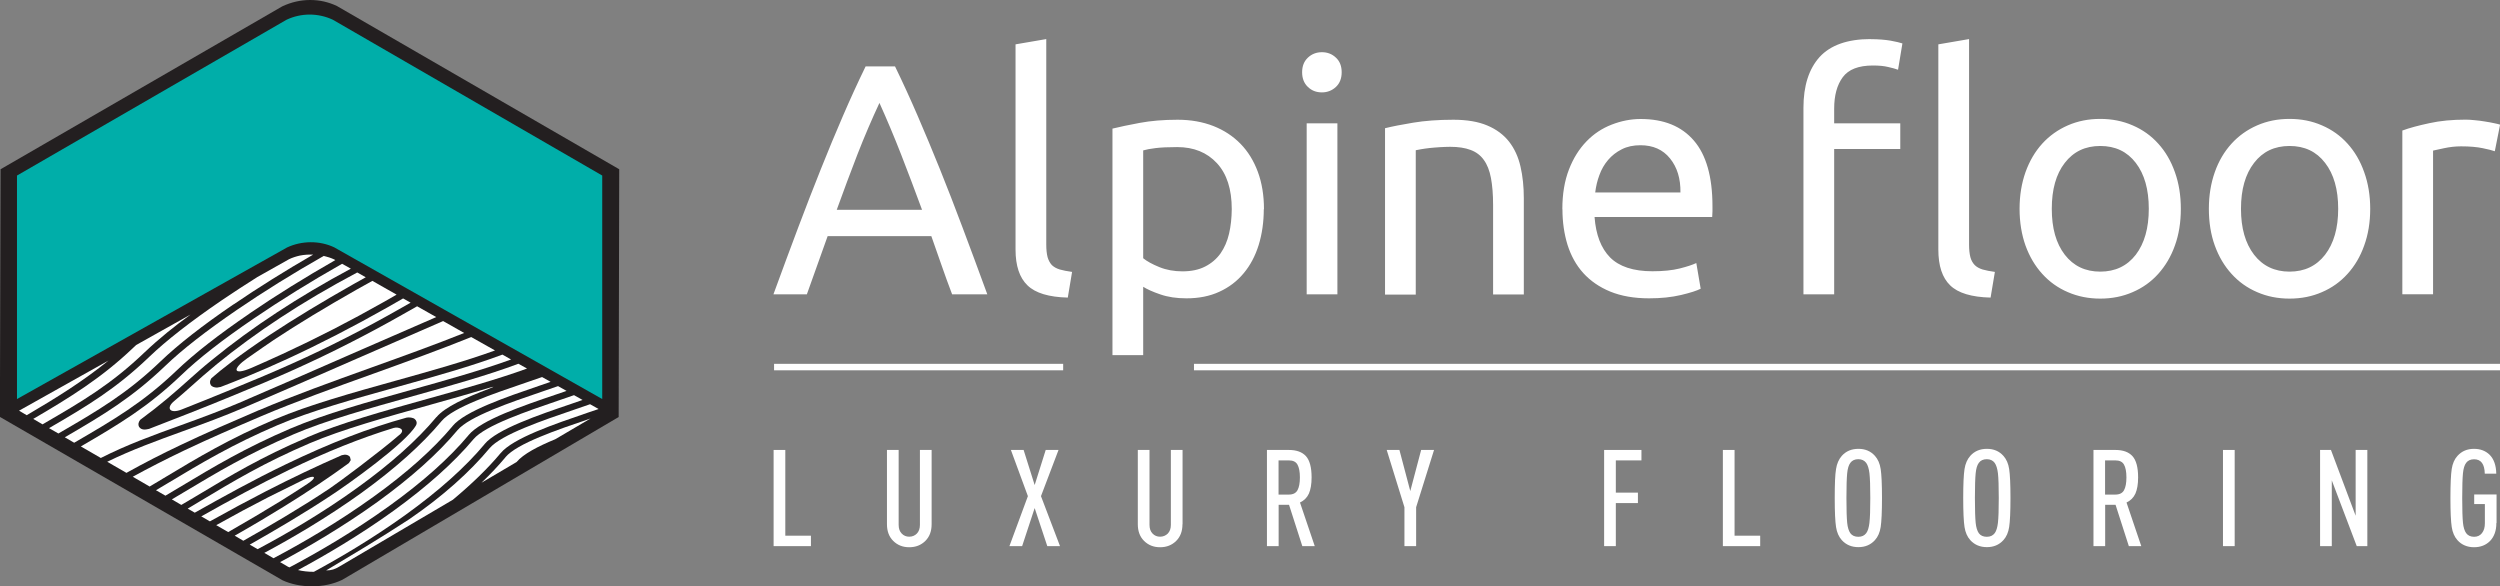 <svg width="307" height="72" viewBox="0 0 307 72" fill="none" xmlns="http://www.w3.org/2000/svg">
<rect x="0" y="0" width="307" height="72" fill="#808080" stroke="none"/>
<g clip-path="url(#clip0_1_9373)">
<path d="M75.983 51.203L42.022 71.206C40.927 71.728 39.65 72 38.305 72C36.994 72 35.706 71.728 34.703 71.263L0 51.203V46.756L0.068 20.785L34.657 0.783C35.763 0.261 36.926 0 38.089 0C39.251 0 40.346 0.25 41.372 0.737L76.04 20.785L75.972 51.203H75.983Z" fill="#231F20"/>
<path fill-rule="evenodd" clip-rule="evenodd" d="M40.882 2.428C39.069 1.577 36.983 1.577 35.182 2.428L2.086 21.557V49.002L35.239 30.395C37.051 29.544 39.24 29.522 41.041 30.373L73.954 49.002V21.557L40.882 2.428Z" fill="#00AEA9"/>
<path d="M33.791 51.476C37.838 49.752 43.31 48.22 48.6 46.745C52.829 45.565 57.173 44.351 60.787 43.035L57.868 41.39C54.231 42.865 50.025 44.385 45.932 45.86C41.121 47.584 36.151 49.377 32.126 51.09C28.809 52.508 25.582 53.904 22.538 55.356C20.338 56.411 18.309 57.444 16.302 58.544L18.377 59.747C18.959 59.407 19.529 59.055 20.099 58.715C24.397 56.128 28.125 53.904 33.779 51.476" fill="white"/>
<path d="M31.83 50.364C35.831 48.651 40.813 46.858 45.67 45.111C49.535 43.727 53.49 42.297 57.002 40.89L54.414 39.427C50.903 40.947 47.072 42.615 43.242 44.294C38.716 46.268 34.19 48.254 30.177 49.967C27.486 51.124 24.921 52.055 22.436 52.962C19.221 54.131 16.154 55.243 13.168 56.706L15.527 58.068C17.682 56.865 19.848 55.753 22.219 54.63C25.263 53.178 28.501 51.782 31.83 50.353" fill="white"/>
<path d="M29.869 49.251C33.87 47.538 38.408 45.553 42.991 43.544C46.605 41.967 50.218 40.39 53.57 38.938L51.222 37.611L49.341 38.677C47.243 39.868 45.111 41.014 42.922 42.126C40.688 43.272 38.419 44.35 36.185 45.36C33.87 46.404 31.1 47.572 28.227 48.741C24.887 50.114 21.398 51.475 18.309 52.666C17.921 52.757 17.351 52.871 17.066 52.394C16.941 52.145 16.986 51.872 17.203 51.566C19.859 49.603 21.455 48.185 23.017 46.789C23.952 45.961 24.864 45.133 25.981 44.236C28.558 42.138 31.191 40.209 34.053 38.337C36.834 36.51 39.867 34.718 43.082 32.993L42.01 32.392C38.18 34.559 34.429 36.885 31.123 39.142C27.372 41.695 24.385 44.021 22.276 46.052C18.172 49.966 14.649 52.076 9.93 54.822L12.381 56.24C15.55 54.629 18.788 53.449 22.197 52.224C24.67 51.328 27.213 50.397 29.892 49.251" fill="white"/>
<path d="M28.683 37.384C31.659 35.353 35.011 33.254 38.453 31.268C37.906 31.246 37.359 31.28 36.835 31.382C36.379 31.484 35.911 31.631 35.489 31.836L31.613 34.014C30.063 34.99 28.569 35.966 27.167 36.919C23.428 39.471 20.441 41.797 18.32 43.828C14.251 47.731 10.728 49.841 6.02 52.576L7.171 53.234C12.039 50.409 15.607 48.321 19.734 44.361C21.889 42.297 24.898 39.948 28.683 37.372" fill="white"/>
<path d="M30.644 38.496C33.848 36.306 37.462 34.06 41.178 31.938L41.041 31.859C40.631 31.666 40.198 31.53 39.753 31.428C36.014 33.549 32.366 35.819 29.128 38.031C25.377 40.595 22.39 42.91 20.281 44.94C16.189 48.855 12.677 50.954 7.958 53.699L9.109 54.369C13.988 51.532 17.557 49.445 21.706 45.485C23.85 43.431 26.859 41.083 30.656 38.496" fill="white"/>
<path d="M23.405 38.621L16.724 42.365L16.348 42.717C12.472 46.415 8.539 48.843 4.081 51.441L5.221 52.111C10.078 49.297 13.635 47.21 17.762 43.261C19.552 41.559 21.455 40.039 23.405 38.621Z" fill="white"/>
<path d="M33.563 41.786C33.027 42.149 31.693 43.057 30.348 44.01C28.535 45.27 28.524 46.2 30.929 45.156C32.092 44.657 33.437 44.044 34.942 43.352C38.852 41.548 42.991 39.426 47.22 37.032C47.722 36.749 48.212 36.465 48.702 36.181L45.727 34.491L43.812 35.557C39.992 37.725 36.538 39.812 33.574 41.775" fill="white"/>
<path d="M26.471 44.85C25.354 45.769 24.454 46.563 23.53 47.392C22.846 47.993 22.162 48.617 21.375 49.264C20.361 50.103 20.84 50.863 22.31 50.285C24.157 49.559 26.061 48.787 27.919 48.027C30.781 46.858 33.54 45.701 35.854 44.657C38.1 43.659 40.357 42.57 42.557 41.446C44.723 40.346 46.844 39.2 48.941 38.009L50.424 37.169L49.5 36.647C48.873 37.01 48.246 37.373 47.619 37.725C43.367 40.13 39.217 42.263 35.273 44.079C31.704 45.724 28.9 46.824 27.099 47.516L26.654 47.596C26.323 47.596 26.038 47.482 25.901 47.312C25.73 47.04 25.753 46.756 25.958 46.45C27.121 45.429 29.299 43.67 33.129 41.129C36.116 39.154 39.582 37.056 43.412 34.889L44.917 34.049L43.868 33.459C40.517 35.24 37.359 37.09 34.463 38.996C31.659 40.834 29.037 42.751 26.46 44.85" fill="white"/>
<path d="M2.337 50.432L3.283 50.988C7.182 48.696 10.226 46.779 13.327 44.272L2.337 50.432Z" fill="white"/>
<path d="M49.079 53.382C49.854 52.724 48.942 52.372 48.338 52.553C44.336 53.779 40.106 55.469 35.489 57.704C31.762 59.508 28.136 61.483 24.716 63.411L25.776 64.024C28.17 62.685 30.416 61.483 32.617 60.348C35.843 58.691 38.898 57.239 41.965 55.9L42.341 55.832C42.615 55.832 42.854 55.934 42.979 56.116L43.071 56.502L42.843 56.865C40.517 58.567 37.861 60.348 34.965 62.141C33.061 63.321 31.043 64.523 28.82 65.782L29.88 66.406C32.901 64.705 36.835 62.413 40.449 60.008C41.497 59.315 46.616 55.503 49.067 53.382" fill="white"/>
<path d="M35.763 52.587C39.81 50.852 45.282 49.331 50.572 47.856C54.801 46.676 59.145 45.462 62.759 44.146L61.699 43.545C57.948 44.952 53.342 46.245 48.782 47.516C43.526 48.98 38.077 50.5 34.098 52.202C28.478 54.607 24.773 56.831 20.486 59.406L19.153 60.2L20.315 60.87C20.897 60.529 21.478 60.178 22.048 59.837C26.358 57.251 30.085 55.016 35.752 52.587" fill="white"/>
<path d="M72.164 50.681C72.632 50.523 73.088 50.364 73.509 50.228L72.46 49.638C71.845 49.853 71.172 50.08 70.454 50.33C66.692 51.612 61.539 53.359 60.114 55.05C57.72 57.92 54.425 60.915 50.218 63.786C46.49 66.225 42.922 68.324 40.049 70.049C40.711 70.049 41.144 69.89 41.657 69.583L55.611 61.369C57.937 59.429 59.909 57.523 61.471 55.651C63.021 53.79 68.094 52.077 72.164 50.681Z" fill="white"/>
<path d="M57.538 53.427C59.1 51.567 64.161 49.842 68.345 48.424C68.767 48.276 69.177 48.14 69.576 48.004L68.528 47.414C67.901 47.63 67.239 47.856 66.521 48.106C62.759 49.388 57.595 51.136 56.181 52.826C53.787 55.696 50.469 58.658 46.343 61.642C42.068 64.716 37.712 67.246 34.395 69.028L35.364 69.595L35.547 69.674C38.921 67.893 43.413 65.295 47.836 62.107C51.917 59.168 55.189 56.252 57.538 53.439" fill="white"/>
<path d="M62.075 56.15C61.209 57.182 60.228 58.226 59.122 59.282L63.432 56.74C64.264 55.753 66.054 54.811 68.186 53.938L72.529 51.385L72.404 51.43C68.425 52.78 63.477 54.459 62.064 56.15" fill="white"/>
<path d="M59.498 54.539C61.049 52.689 66.122 50.965 70.192 49.581C70.659 49.422 71.104 49.263 71.537 49.115L70.489 48.525C69.873 48.741 69.212 48.968 68.482 49.218C64.72 50.499 59.556 52.247 58.142 53.937C55.748 56.796 52.43 59.758 48.303 62.742C44.142 65.748 39.879 68.233 36.595 70.003C37.199 70.15 37.861 70.218 38.511 70.218H38.545C41.76 68.483 45.818 66.089 49.808 63.218C53.889 60.28 57.15 57.364 59.51 54.539" fill="white"/>
<path d="M37.804 59.383C38.978 58.612 38.739 58.215 37.313 58.896C35.501 59.781 33.711 60.666 32.959 61.051C30.895 62.106 28.786 63.241 26.552 64.489L28.022 65.34C30.371 64.001 32.502 62.73 34.532 61.483C35.66 60.779 36.743 60.087 37.792 59.395" fill="white"/>
<path d="M55.565 52.327C57.116 50.466 62.178 48.753 66.259 47.357C66.726 47.198 67.182 47.039 67.615 46.892L66.567 46.302C65.94 46.517 65.278 46.756 64.56 46.994C60.581 48.344 55.634 50.023 54.22 51.714C51.826 54.584 48.508 57.546 44.382 60.529C40.118 63.593 35.774 66.123 32.457 67.893L33.585 68.551C36.96 66.77 41.452 64.183 45.875 60.995C49.968 58.056 53.228 55.129 55.577 52.327" fill="white"/>
<path d="M37.724 53.699C41.748 51.975 47.232 50.443 52.533 48.968C56.762 47.788 61.106 46.574 64.72 45.258L63.66 44.668C59.909 46.075 55.303 47.368 50.777 48.628C45.51 50.103 40.049 51.612 36.071 53.325C30.45 55.73 26.745 57.954 22.459 60.518L21.102 61.324L22.265 62.004L24.032 60.961C28.341 58.374 32.058 56.139 37.735 53.711" fill="white"/>
<path d="M53.605 51.215C54.642 49.978 57.218 48.81 60.011 47.755C60.809 47.448 60.787 47.414 59.943 47.664C57.629 48.367 55.178 49.048 52.761 49.729C47.483 51.204 42.033 52.724 38.043 54.426C32.423 56.831 28.718 59.055 24.431 61.63C23.975 61.903 23.519 62.175 23.052 62.459L23.918 62.958C27.304 61.052 31.123 58.93 35.136 57.001C40.505 54.414 45.328 52.542 49.934 51.283C50.218 51.226 50.743 51.272 50.937 51.465C51.119 51.612 51.256 51.896 51.096 52.213C49.888 54.403 42.637 59.531 40.893 60.677C37.37 63.026 33.608 65.216 30.667 66.883L31.636 67.439C35.011 65.647 39.491 63.071 43.891 59.895C47.984 56.945 51.245 54.029 53.593 51.215" fill="white"/>
<path fill-rule="evenodd" clip-rule="evenodd" d="M116.922 36.147C116.455 34.933 116.033 33.753 115.622 32.573C115.223 31.405 114.802 30.213 114.368 28.999H101.634L99.081 36.147H94.976C96.059 33.186 97.074 30.44 98.02 27.933C98.966 25.414 99.901 23.02 100.802 20.762C101.703 18.505 102.603 16.337 103.492 14.284C104.382 12.219 105.316 10.177 106.297 8.157H109.911C110.891 10.177 111.826 12.219 112.715 14.284C113.604 16.337 114.505 18.505 115.417 20.762C116.329 23.02 117.253 25.414 118.199 27.933C119.145 30.44 120.16 33.186 121.243 36.147H116.945H116.922ZM113.228 25.766C112.362 23.417 111.507 21.148 110.652 18.958C109.797 16.769 108.908 14.658 107.996 12.639C107.049 14.67 106.149 16.769 105.294 18.958C104.45 21.148 103.595 23.417 102.751 25.766H113.228ZM131.127 36.544C128.801 36.487 127.148 35.988 126.179 35.047C125.199 34.105 124.708 32.641 124.708 30.644V5.446L128.482 4.799V30.043C128.482 30.667 128.539 31.166 128.642 31.575C128.756 31.972 128.938 32.301 129.166 32.55C129.417 32.789 129.736 32.97 130.146 33.095C130.557 33.209 131.047 33.311 131.651 33.39L131.127 36.533V36.544ZM151.26 25.686C151.26 23.236 150.656 21.352 149.436 20.036C148.216 18.72 146.597 18.062 144.556 18.062C143.416 18.062 142.539 18.107 141.9 18.187C141.262 18.266 140.76 18.357 140.384 18.47V31.711C140.84 32.085 141.501 32.448 142.368 32.8C143.234 33.152 144.18 33.322 145.206 33.322C146.289 33.322 147.213 33.129 147.988 32.732C148.752 32.346 149.39 31.802 149.88 31.121C150.359 30.429 150.713 29.623 150.929 28.693C151.146 27.763 151.248 26.764 151.26 25.686ZM155.193 25.686C155.193 27.275 154.976 28.75 154.566 30.088C154.144 31.439 153.529 32.596 152.719 33.56C151.91 34.536 150.906 35.296 149.732 35.829C148.558 36.374 147.201 36.635 145.696 36.635C144.477 36.635 143.405 36.476 142.47 36.147C141.535 35.829 140.851 35.512 140.384 35.217V43.613H136.61V15.793C137.5 15.577 138.617 15.339 139.962 15.089C141.307 14.84 142.846 14.704 144.613 14.704C146.232 14.704 147.692 14.965 149.003 15.475C150.302 15.986 151.408 16.712 152.331 17.654C153.255 18.595 153.962 19.753 154.463 21.103C154.965 22.464 155.216 23.996 155.216 25.686M164.233 36.147H160.46V15.146H164.233V36.147ZM162.33 11.345C161.646 11.345 161.076 11.13 160.608 10.676C160.141 10.233 159.901 9.632 159.901 8.872C159.901 8.112 160.141 7.522 160.608 7.079C161.076 6.637 161.657 6.41 162.33 6.41C163.002 6.41 163.572 6.625 164.051 7.079C164.53 7.522 164.758 8.123 164.758 8.872C164.758 9.621 164.53 10.222 164.051 10.676C163.572 11.118 163.002 11.345 162.33 11.345ZM170.07 15.748C170.937 15.532 172.088 15.305 173.525 15.067C174.95 14.829 176.603 14.704 178.472 14.704C180.148 14.704 181.539 14.942 182.656 15.418C183.762 15.884 184.64 16.542 185.313 17.393C185.974 18.244 186.441 19.253 186.715 20.445C186.989 21.625 187.125 22.929 187.125 24.359V36.158H183.352V25.176C183.352 23.882 183.261 22.782 183.09 21.863C182.919 20.944 182.622 20.195 182.212 19.639C181.813 19.072 181.266 18.663 180.593 18.414C179.909 18.153 179.077 18.028 178.073 18.028C177.674 18.028 177.253 18.051 176.819 18.073C176.386 18.107 175.976 18.13 175.577 18.175C175.189 18.221 174.836 18.266 174.517 18.323C174.209 18.38 173.992 18.414 173.855 18.448V36.181H170.082V15.748H170.07ZM191.856 25.686C191.856 23.826 192.13 22.203 192.666 20.819C193.202 19.424 193.931 18.278 194.821 17.359C195.71 16.439 196.736 15.759 197.91 15.305C199.073 14.851 200.259 14.613 201.478 14.613C204.317 14.613 206.495 15.498 208.011 17.268C209.527 19.026 210.291 21.715 210.291 25.323V25.947C210.291 26.197 210.279 26.447 210.257 26.651H195.812C195.972 28.829 196.61 30.486 197.716 31.609C198.833 32.732 200.566 33.311 202.915 33.311C204.249 33.311 205.354 33.197 206.267 32.97C207.167 32.743 207.851 32.516 208.307 32.301L208.843 35.455C208.387 35.693 207.578 35.954 206.426 36.227C205.275 36.499 203.975 36.635 202.504 36.635C200.669 36.635 199.073 36.351 197.739 35.807C196.394 35.251 195.299 34.491 194.422 33.526C193.555 32.562 192.917 31.405 192.495 30.077C192.085 28.75 191.868 27.286 191.868 25.698M206.358 23.633C206.381 21.931 205.959 20.547 205.081 19.457C204.203 18.368 202.995 17.835 201.444 17.835C200.578 17.835 199.814 17.994 199.153 18.334C198.491 18.663 197.933 19.106 197.477 19.639C197.021 20.172 196.656 20.796 196.405 21.5C196.143 22.192 195.983 22.907 195.892 23.633H206.369H206.358ZM229.717 4.81C230.663 4.81 231.473 4.878 232.157 4.992C232.829 5.117 233.32 5.23 233.616 5.332L233.08 8.566C232.784 8.452 232.373 8.339 231.86 8.225C231.347 8.1 230.732 8.044 229.991 8.044C228.235 8.044 227.004 8.52 226.297 9.473C225.59 10.426 225.237 11.708 225.237 13.331V15.146H233.354V18.3H225.237V36.147H221.463V13.24C221.463 10.54 222.124 8.475 223.447 7C224.781 5.548 226.867 4.799 229.706 4.799M244.435 36.544C242.109 36.487 240.456 35.988 239.487 35.047C238.507 34.105 238.028 32.641 238.028 30.644V5.446L241.801 4.799V30.043C241.801 30.656 241.858 31.166 241.961 31.575C242.064 31.972 242.257 32.301 242.497 32.55C242.736 32.789 243.067 32.97 243.466 33.095C243.865 33.209 244.378 33.311 244.971 33.39L244.446 36.533L244.435 36.544ZM267.806 25.641C267.806 27.309 267.566 28.806 267.076 30.157C266.597 31.507 265.902 32.664 265.035 33.628C264.158 34.604 263.109 35.353 261.889 35.875C260.669 36.408 259.347 36.669 257.91 36.669C256.474 36.669 255.163 36.408 253.931 35.875C252.712 35.353 251.663 34.604 250.785 33.628C249.907 32.664 249.223 31.507 248.733 30.157C248.254 28.806 248.003 27.297 248.003 25.641C248.003 23.985 248.254 22.498 248.733 21.137C249.223 19.775 249.907 18.607 250.785 17.642C251.663 16.678 252.712 15.929 253.931 15.396C255.151 14.863 256.474 14.601 257.91 14.601C259.347 14.601 260.669 14.863 261.889 15.396C263.109 15.918 264.158 16.666 265.035 17.642C265.913 18.607 266.597 19.775 267.076 21.137C267.566 22.498 267.806 23.996 267.806 25.641ZM263.872 25.641C263.872 23.258 263.337 21.386 262.276 20.002C261.205 18.607 259.757 17.926 257.91 17.926C256.063 17.926 254.627 18.618 253.555 20.002C252.484 21.386 251.959 23.258 251.959 25.641C251.959 28.023 252.484 29.884 253.555 31.28C254.627 32.664 256.075 33.356 257.91 33.356C259.746 33.356 261.205 32.664 262.276 31.28C263.337 29.884 263.872 28.012 263.872 25.641ZM291.062 25.641C291.062 27.309 290.812 28.806 290.321 30.157C289.842 31.507 289.158 32.664 288.281 33.628C287.403 34.604 286.354 35.353 285.134 35.875C283.914 36.408 282.592 36.669 281.155 36.669C279.719 36.669 278.397 36.408 277.177 35.875C275.957 35.353 274.908 34.604 274.03 33.628C273.152 32.664 272.468 31.507 271.978 30.157C271.488 28.806 271.249 27.297 271.249 25.641C271.249 23.985 271.499 22.498 271.978 21.137C272.457 19.775 273.152 18.607 274.03 17.642C274.908 16.678 275.957 15.929 277.177 15.396C278.397 14.863 279.719 14.601 281.155 14.601C282.592 14.601 283.914 14.863 285.134 15.396C286.354 15.918 287.403 16.666 288.281 17.642C289.158 18.607 289.842 19.775 290.321 21.137C290.812 22.498 291.062 23.996 291.062 25.641ZM287.129 25.641C287.129 23.258 286.593 21.386 285.522 20.002C284.45 18.607 283.002 17.926 281.155 17.926C279.309 17.926 277.861 18.618 276.8 20.002C275.729 21.386 275.193 23.258 275.193 25.641C275.193 28.023 275.729 29.884 276.8 31.28C277.861 32.653 279.32 33.356 281.155 33.356C282.991 33.356 284.45 32.664 285.522 31.28C286.593 29.884 287.129 28.012 287.129 25.641ZM302.782 14.692C303.101 14.692 303.477 14.715 303.899 14.76C304.321 14.794 304.731 14.851 305.142 14.919C305.541 14.976 305.917 15.055 306.259 15.123C306.59 15.191 306.84 15.248 307.011 15.305L306.362 18.573C306.065 18.47 305.564 18.334 304.88 18.198C304.184 18.051 303.306 17.971 302.223 17.971C301.516 17.971 300.821 18.051 300.137 18.198C299.442 18.346 298.997 18.436 298.78 18.493V36.136H295.007V16.031C295.896 15.702 297.013 15.407 298.336 15.123C299.658 14.829 301.152 14.692 302.805 14.692" fill="white"/>
<path d="M130.557 44.679H95.056V45.474H130.557V44.679Z" fill="white"/>
<path d="M307 44.679H146.62V45.474H307V44.679Z" fill="white"/>
<path d="M99.582 67.065H94.999V55.254H96.436V65.783H99.582V67.065Z" fill="white"/>
<path d="M114.403 64.376C114.403 65.227 114.152 65.907 113.639 66.418C113.114 66.94 112.453 67.201 111.655 67.201C110.857 67.201 110.207 66.94 109.683 66.418C109.17 65.907 108.919 65.227 108.919 64.376V55.254H110.355V64.455C110.355 64.909 110.481 65.272 110.732 65.522C110.982 65.783 111.29 65.907 111.655 65.907C112.02 65.907 112.35 65.771 112.59 65.522C112.841 65.261 112.966 64.909 112.966 64.455V55.254H114.403V64.376Z" fill="white"/>
<path d="M130.169 67.065H128.607L127.057 62.39L125.518 67.065H123.956L126.225 60.927L124.138 55.254H125.7L127.057 59.565L128.414 55.254H129.987L127.832 60.927L130.169 67.065Z" fill="white"/>
<path d="M145.206 64.376C145.206 65.227 144.955 65.907 144.442 66.418C143.918 66.94 143.257 67.201 142.459 67.201C141.661 67.201 141.011 66.94 140.486 66.418C139.973 65.907 139.723 65.227 139.723 64.376V55.254H141.159V64.455C141.159 64.909 141.285 65.272 141.535 65.522C141.786 65.783 142.094 65.907 142.459 65.907C142.824 65.907 143.154 65.771 143.405 65.522C143.656 65.261 143.781 64.909 143.781 64.455V55.254H145.218V64.376H145.206Z" fill="white"/>
<path d="M161.44 67.065H159.924L158.294 61.993H157.017V67.065H155.581V55.254H158.26C159.206 55.254 159.901 55.503 160.369 56.014C160.825 56.513 161.064 57.387 161.064 58.623C161.064 59.452 160.95 60.11 160.734 60.609C160.506 61.108 160.141 61.471 159.639 61.709L161.452 67.065H161.44ZM159.331 60.2C159.525 59.849 159.628 59.327 159.628 58.623C159.628 57.92 159.525 57.409 159.331 57.058C159.137 56.706 158.784 56.536 158.271 56.536H157.006V60.734H158.271C158.784 60.734 159.137 60.552 159.331 60.2Z" fill="white"/>
<path d="M176.101 55.254L173.901 62.288V67.065H172.465V62.288L170.287 55.254H171.849L173.183 60.303L174.517 55.254H176.101Z" fill="white"/>
<path d="M201.57 56.536H198.423V60.495H201.136V61.778H198.423V67.065H196.987V55.254H201.57V56.536Z" fill="white"/>
<path d="M216.151 67.065H211.568V55.254H213.004V65.783H216.151V67.065Z" fill="white"/>
<path d="M230.948 57.602C231.051 58.271 231.108 59.463 231.108 61.153C231.108 62.844 231.051 64.046 230.948 64.716C230.846 65.385 230.606 65.93 230.242 66.327C229.717 66.905 229.044 67.189 228.212 67.189C227.38 67.189 226.696 66.905 226.172 66.327C225.807 65.918 225.567 65.385 225.465 64.716C225.362 64.046 225.305 62.866 225.305 61.153C225.305 59.44 225.351 58.271 225.465 57.602C225.567 56.932 225.807 56.399 226.172 55.98C226.696 55.401 227.369 55.117 228.212 55.117C229.056 55.117 229.717 55.401 230.242 55.98C230.606 56.388 230.846 56.921 230.948 57.602ZM229.569 64.182C229.637 63.604 229.672 62.594 229.672 61.153C229.672 59.712 229.637 58.714 229.569 58.124C229.5 57.545 229.364 57.114 229.17 56.842C228.942 56.547 228.623 56.388 228.201 56.388C227.779 56.388 227.437 56.535 227.22 56.842C227.015 57.114 226.89 57.545 226.833 58.124C226.776 58.702 226.742 59.712 226.742 61.153C226.742 62.594 226.776 63.615 226.833 64.194C226.89 64.772 227.027 65.192 227.22 65.476C227.437 65.771 227.768 65.918 228.201 65.918C228.634 65.918 228.942 65.771 229.17 65.476C229.375 65.204 229.5 64.772 229.569 64.194" fill="white"/>
<path d="M246.726 57.602C246.829 58.271 246.886 59.463 246.886 61.153C246.886 62.844 246.829 64.046 246.726 64.716C246.624 65.385 246.384 65.93 246.019 66.327C245.495 66.905 244.822 67.189 243.99 67.189C243.158 67.189 242.474 66.905 241.949 66.327C241.585 65.918 241.345 65.385 241.243 64.716C241.14 64.046 241.083 62.866 241.083 61.153C241.083 59.44 241.14 58.271 241.243 57.602C241.345 56.932 241.585 56.399 241.949 55.98C242.474 55.401 243.146 55.117 243.99 55.117C244.834 55.117 245.495 55.401 246.019 55.98C246.384 56.388 246.624 56.921 246.726 57.602ZM245.347 64.182C245.415 63.604 245.449 62.594 245.449 61.153C245.449 59.712 245.415 58.714 245.347 58.124C245.278 57.545 245.142 57.114 244.948 56.842C244.731 56.547 244.401 56.388 243.979 56.388C243.557 56.388 243.215 56.535 242.998 56.842C242.793 57.114 242.668 57.545 242.611 58.124C242.554 58.702 242.519 59.712 242.519 61.153C242.519 62.594 242.554 63.615 242.611 64.194C242.668 64.772 242.804 65.192 242.998 65.476C243.215 65.771 243.545 65.918 243.979 65.918C244.412 65.918 244.72 65.771 244.948 65.476C245.153 65.204 245.278 64.772 245.347 64.194" fill="white"/>
<path d="M262.938 67.065H261.421L259.791 61.993H258.514V67.065H257.078V55.254H259.757C260.703 55.254 261.399 55.503 261.866 56.014C262.322 56.513 262.561 57.387 262.561 58.623C262.561 59.452 262.447 60.11 262.231 60.609C262.003 61.108 261.638 61.471 261.136 61.709L262.949 67.065H262.938ZM260.829 60.2C261.022 59.849 261.125 59.327 261.125 58.623C261.125 57.92 261.022 57.409 260.829 57.058C260.635 56.706 260.281 56.536 259.768 56.536H258.503V60.734H259.768C260.281 60.734 260.635 60.552 260.829 60.2Z" fill="white"/>
<path d="M274.418 55.254H272.981V67.065H274.418V55.254Z" fill="white"/>
<path d="M290.709 67.065H289.409L286.343 58.986V67.065H284.906V55.254H286.24L289.273 63.332V55.254H290.709V67.065Z" fill="white"/>
<path d="M306.555 64.228C306.555 65.181 306.282 65.907 305.78 66.429C305.278 66.939 304.617 67.2 303.808 67.2C302.998 67.2 302.292 66.917 301.779 66.338C301.414 65.93 301.174 65.396 301.072 64.716C300.969 64.046 300.912 62.855 300.912 61.153C300.912 59.451 300.969 58.26 301.072 57.591C301.174 56.921 301.414 56.377 301.779 55.98C302.303 55.401 302.976 55.117 303.808 55.117C304.594 55.117 305.233 55.367 305.723 55.843C306.247 56.365 306.521 57.137 306.544 58.169H305.13C305.107 56.989 304.674 56.399 303.819 56.399C303.386 56.399 303.055 56.547 302.839 56.842C302.634 57.114 302.508 57.545 302.451 58.124C302.394 58.702 302.36 59.712 302.36 61.153C302.36 62.594 302.394 63.615 302.451 64.182C302.508 64.761 302.645 65.181 302.839 65.465C303.055 65.76 303.386 65.918 303.819 65.918C304.23 65.918 304.549 65.771 304.788 65.465C305.028 65.158 305.142 64.761 305.142 64.273V61.902H303.831V60.722H306.578V64.216L306.555 64.228Z" fill="white"/>
</g>
<defs>
<clipPath id="clip0_1_9373">
<rect width="307" height="72" fill="white"/>
</clipPath>
</defs>
</svg>
